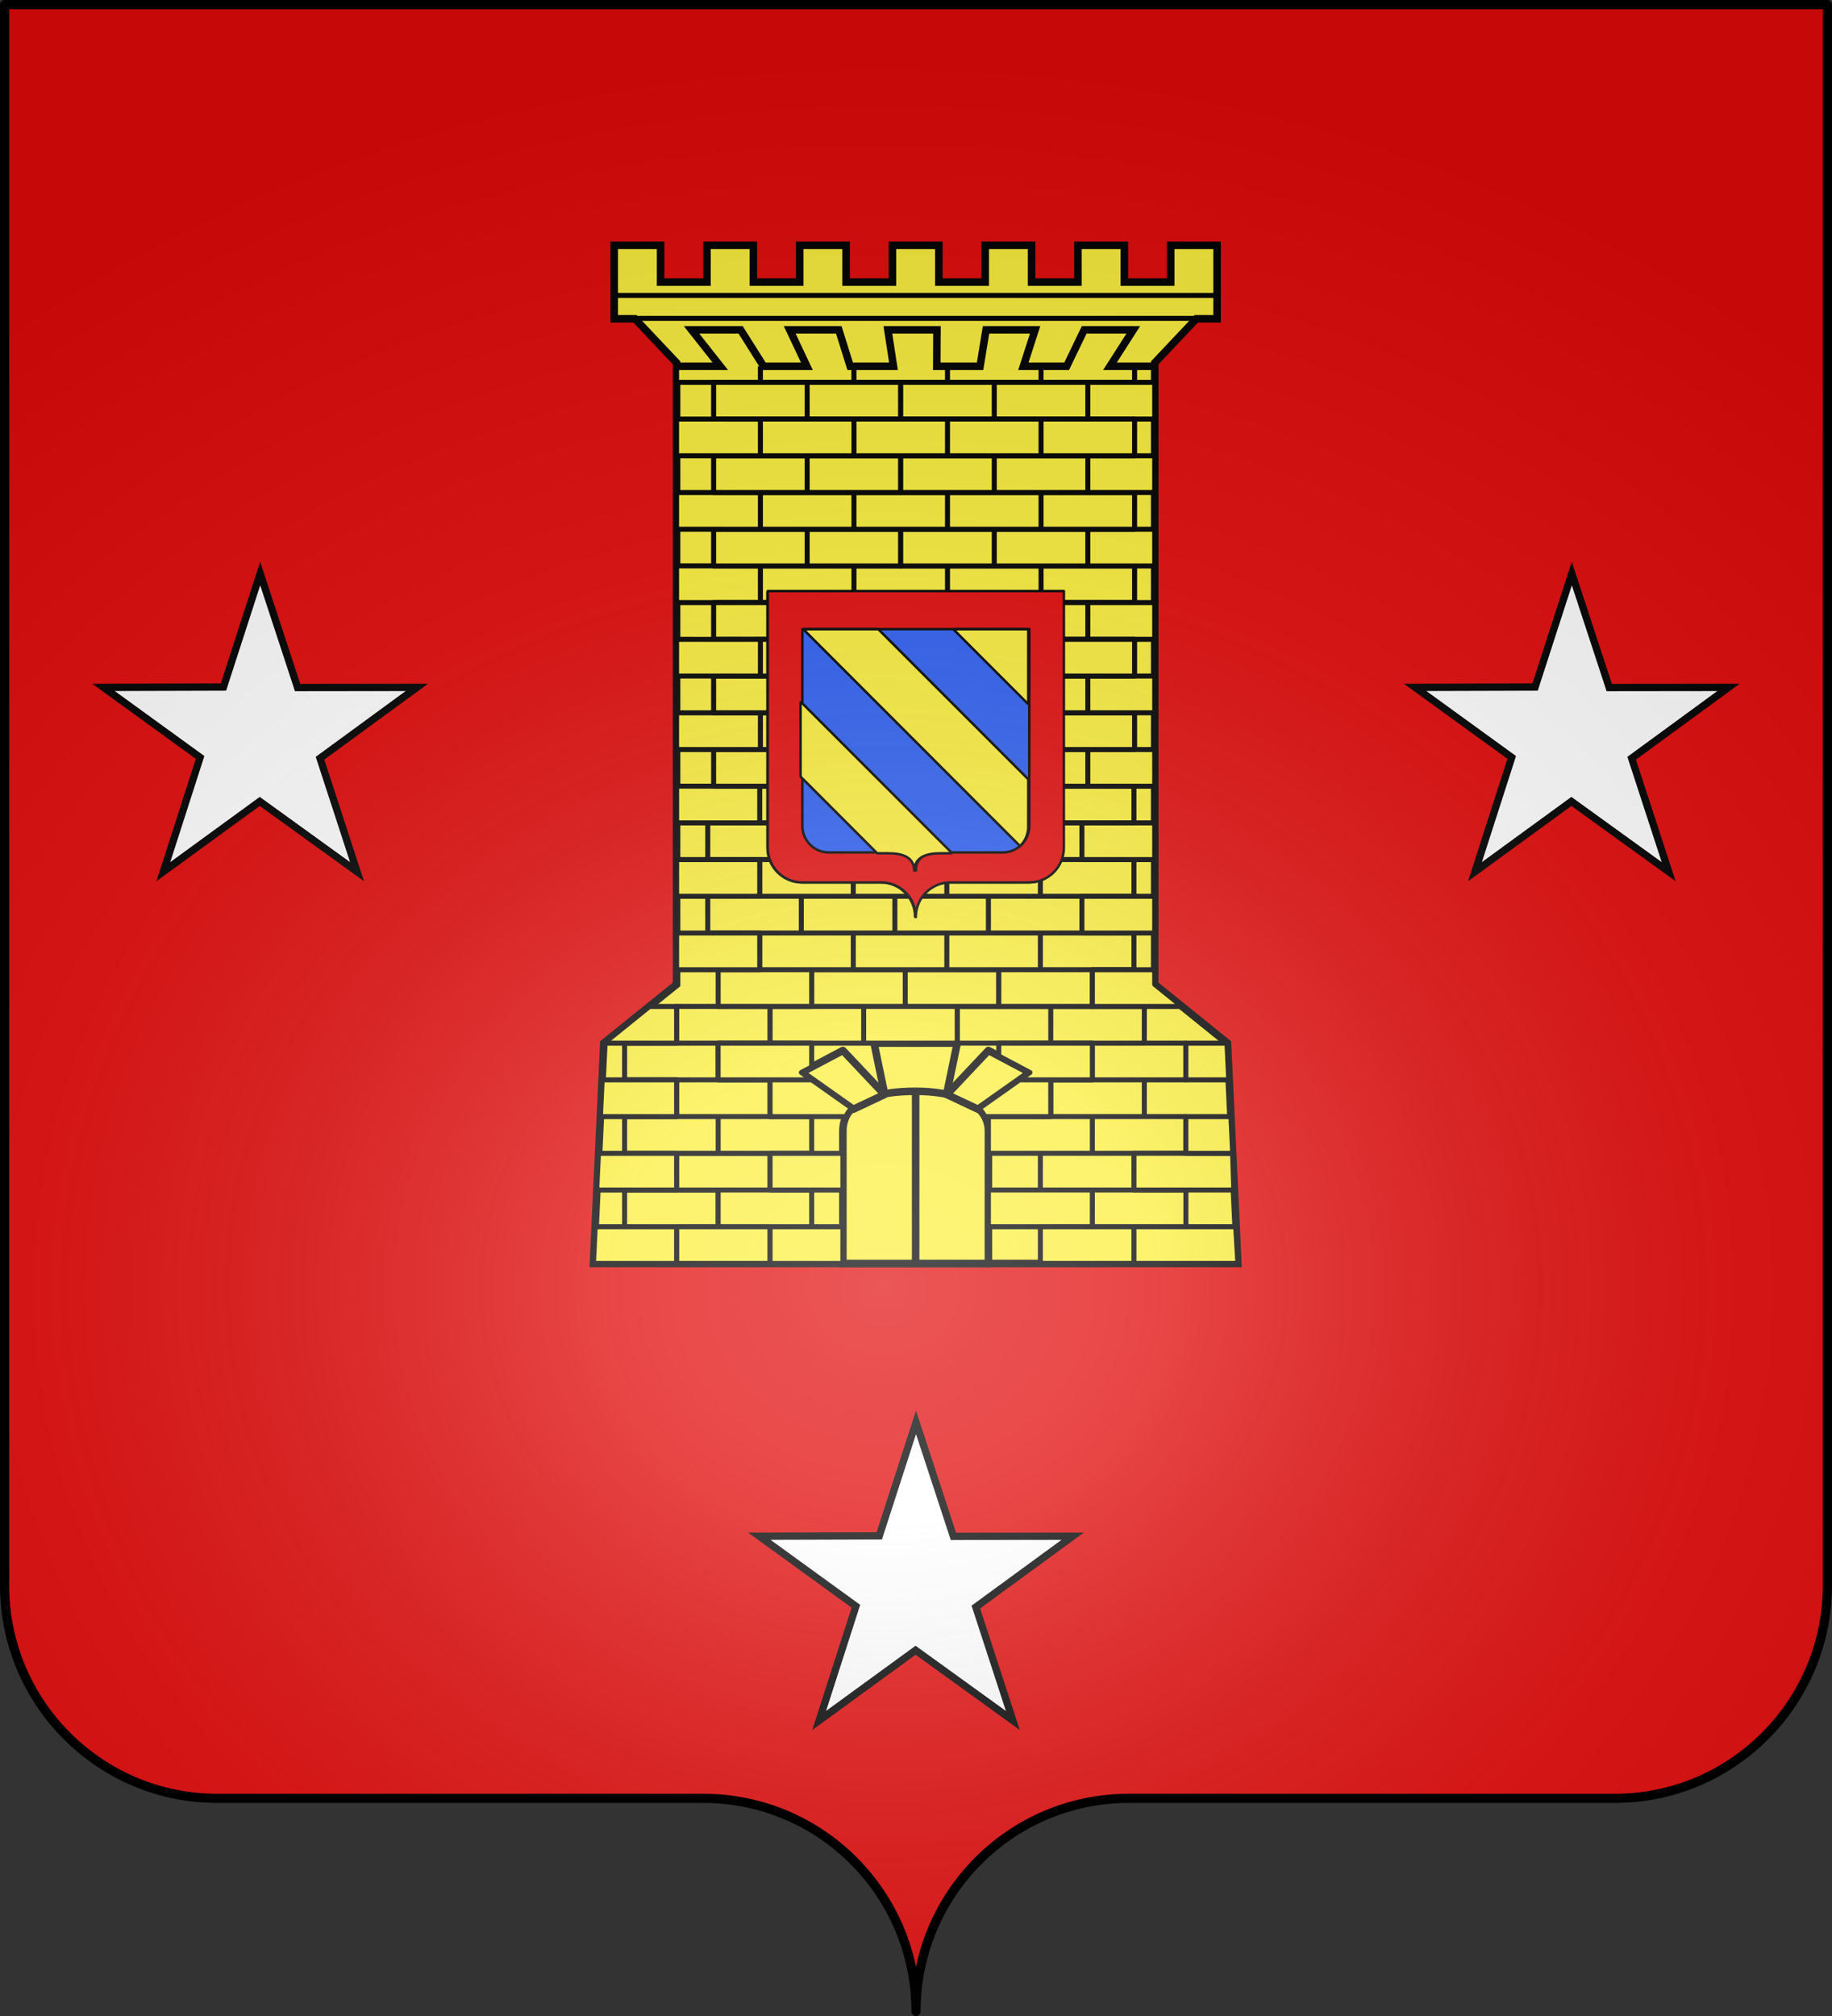 <svg xmlns="http://www.w3.org/2000/svg" xmlns:xlink="http://www.w3.org/1999/xlink" width="600" height="660" version="1.0"><rect width="100%" height="100%" fill="#333333" stroke="none"/><desc>Flag of Canton of Valais (Wallis)</desc><defs><radialGradient xlink:href="#b" id="c" cx="285.186" cy="200.448" r="300" fx="285.186" fy="200.448" gradientTransform="matrix(1.551 0 0 1.35 -77.894 353.461)" gradientUnits="userSpaceOnUse"/><linearGradient id="b"><stop offset="0" style="stop-color:white;stop-opacity:.314"/><stop offset=".19" style="stop-color:white;stop-opacity:.251"/><stop offset=".6" style="stop-color:#6b6b6b;stop-opacity:.125"/><stop offset="1" style="stop-color:black;stop-opacity:.125"/></linearGradient></defs><g style="display:inline"><g style="fill:#e20909"><g style="fill:#e20909;stroke:none;display:inline"><path d="M375 860.862c0-38.504 31.203-69.753 69.65-69.753h159.2c38.447 0 69.65-31.25 69.65-69.754V203.862h-597v517.493c0 38.504 31.203 69.754 69.65 69.754h159.2c38.447 0 69.65 31.25 69.65 69.753" style="fill:#e20909;fill-opacity:1;fill-rule:nonzero;stroke:none;stroke-width:3;stroke-linecap:round;stroke-linejoin:round;stroke-miterlimit:4;stroke-dasharray:none;stroke-dashoffset:0;stroke-opacity:1;display:inline" transform="translate(-75 -202.362)"/></g></g></g><g style="display:inline"><path d="m520.833 187.76 12.252 37.327 39.061-.046-31.714 23.188 12.114 37.135-31.853-22.996-31.574 22.996 12.027-37.4-31.627-22.923 39.286-.118zM91.256 187.76l12.252 37.327 39.061-.046-31.713 23.188 12.113 37.135-31.853-22.996-31.574 22.996 12.028-37.4-31.628-22.923 39.286-.118z" style="fill:#fff;fill-opacity:1;stroke:#000;stroke-width:2.395;stroke-miterlimit:4;stroke-dasharray:none;stroke-dashoffset:0;stroke-opacity:1" transform="translate(-6.044)"/><path d="m300 465.649 12.253 37.327 39.06-.046-31.713 23.188 12.114 37.135-31.853-22.996-31.575 22.996 12.028-37.4-31.628-22.923 39.287-.118z" style="fill:#fff;fill-opacity:1;stroke:#000;stroke-width:2.395;stroke-miterlimit:4;stroke-dasharray:none;stroke-dashoffset:0;stroke-opacity:1"/><g style="stroke:#000;stroke-width:2.071"><path d="M398.612 107.36v256.276l30.012 24.222 4.287 90.832H167.09l4.287-90.832 30.012-24.222V107.36l-17.15-18.166h-8.574V58.916h19.128v15.139h19.129V58.916h19.129v15.139h19.128V58.916h19.129v15.139h19.129V58.916h19.128v15.139h19.129V58.916h19.129v15.139h19.128V58.916h19.129v15.139h19.129V58.916h19.128v30.278h-8.574z" style="fill:#fcef3c;fill-opacity:1;fill-rule:evenodd;stroke:#000;stroke-width:3.106;stroke-linecap:butt;stroke-linejoin:miter;stroke-miterlimit:4;stroke-dasharray:none;stroke-opacity:1;display:inline" transform="matrix(.794 0 0 .794 61.684 33.546)"/><path d="M183.641 89.02h232.423M174.863 79.559H424.81" style="fill:#fcef3c;fill-rule:evenodd;stroke:#000;stroke-width:2.071;stroke-linecap:butt;stroke-linejoin:miter;stroke-miterlimit:4;stroke-dasharray:none;stroke-opacity:1;display:inline" transform="matrix(.794 0 0 .794 61.684 33.546)"/><path d="M269.988 478.69v-54.5c0-12.11 12.862-16.48 30.012-16.48 15.006 0 30.012 4.37 30.012 16.48v54.5z" style="fill:#fcef3c;fill-opacity:1;fill-rule:evenodd;stroke:#000;stroke-width:3.106;stroke-linecap:butt;stroke-linejoin:miter;stroke-miterlimit:4;stroke-dasharray:none;stroke-opacity:1;display:inline" transform="matrix(.794 0 0 .794 61.684 33.546)"/><path d="m287.137 408.55-4.287-20.692h34.3l-4.288 20.693" style="fill:none;fill-rule:evenodd;stroke:#000;stroke-width:3.106;stroke-linecap:butt;stroke-linejoin:miter;stroke-miterlimit:4;stroke-dasharray:none;stroke-opacity:1;display:inline" transform="matrix(.794 0 0 .794 61.684 33.546)"/><path d="m287.137 409.052-17.15-18.167-17.15 9.084 21.438 15.138zM312.862 409.052l17.15-18.167 17.15 9.084-21.437 15.138z" style="fill:#fcef3c;fill-rule:evenodd;stroke:#000;stroke-width:3.106;stroke-linecap:butt;stroke-linejoin:round;stroke-miterlimit:4;stroke-dasharray:none;stroke-opacity:1;display:inline" transform="matrix(.794 0 0 .794 61.684 33.546)"/><path d="M179.95 448.412h38.588v15.139h-38.587z" style="fill:#fcef3c;fill-opacity:1;fill-rule:nonzero;stroke:#000;stroke-width:2.071;stroke-linecap:round;stroke-linejoin:round;stroke-miterlimit:4;stroke-dasharray:none;stroke-dashoffset:0;stroke-opacity:1" transform="matrix(.794 0 0 .794 61.684 33.546)"/><path d="M218.538 448.412h38.587v15.139h-38.587zM201.388 433.274h38.587v15.138h-38.587z" style="fill:#fcef3c;fill-opacity:1;fill-rule:nonzero;stroke:#000;stroke-width:2.071;stroke-linecap:round;stroke-linejoin:round;stroke-miterlimit:4;stroke-dasharray:none;stroke-dashoffset:0;stroke-opacity:1;display:inline" transform="matrix(.794 0 0 .794 61.684 33.546)"/><path d="M201.388 463.55h38.587v15.14h-38.587zM218.538 418.135h38.587v15.139h-38.587zM179.95 418.135h38.588v15.139h-38.587zM201.388 402.996h38.587v15.139h-38.587zM179.95 387.858h38.588v15.138h-38.587zM201.388 372.719h38.587v15.139h-38.587zM330.012 448.412h42.875v15.139h-42.875zM372.887 448.412h38.587v15.139h-38.587zM351.45 433.274h38.586v15.138H351.45zM330.012 418.135h42.875v15.139h-42.875zM372.887 418.135h38.587v15.139h-38.587zM355.737 402.996h38.587v15.139h-38.587zM372.887 387.858h38.587v15.138h-38.587zM355.737 372.719h38.587v15.139h-38.587zM317.15 372.719h38.587v15.139H317.15z" style="fill:#fcef3c;fill-opacity:1;fill-rule:nonzero;stroke:#000;stroke-width:2.071;stroke-linecap:round;stroke-linejoin:round;stroke-miterlimit:4;stroke-dasharray:none;stroke-dashoffset:0;stroke-opacity:1;display:inline" transform="matrix(.794 0 0 .794 61.684 33.546)"/><path d="M239.975 372.719h38.587v15.139h-38.587zM278.562 372.719h38.588v15.139h-38.588zM351.45 463.55h38.586v15.14H351.45zM390.036 463.55h41.975l.9 15.14h-42.875zM390.036 433.274h40.688l.5 15.138h-41.188zM257.125 357.58h38.587v15.139h-38.587zM295.712 357.58H334.3v15.139h-38.587z" style="fill:#fcef3c;fill-opacity:1;fill-rule:nonzero;stroke:#000;stroke-width:2.071;stroke-linecap:round;stroke-linejoin:round;stroke-miterlimit:4;stroke-dasharray:none;stroke-dashoffset:0;stroke-opacity:1;display:inline" transform="matrix(.794 0 0 .794 61.684 33.546)"/><path d="M334.3 357.58h38.587v15.139h-38.588zM274.275 342.442h38.587v15.138h-38.587zM218.538 357.58h38.587v15.139h-38.587zM235.688 342.442h38.587v15.138h-38.587zM312.862 342.442h38.587v15.138h-38.587zM351.45 342.442h38.586v15.138H351.45zM252.838 327.303h38.587v15.139h-38.587zM291.425 327.303h38.587v15.139h-38.587zM330.012 327.303h38.587v15.139h-38.587zM214.25 327.303h38.588v15.139H214.25zM312.862 312.164h38.587v15.139h-38.587zM351.45 312.164h38.586v15.139H351.45zM274.275 312.164h38.587v15.139h-38.587zM235.688 312.164h38.587v15.139h-38.587zM214.25 297.026h38.588v15.138H214.25zM252.838 297.026h38.587v15.138h-38.587zM291.425 297.026h38.587v15.138h-38.587zM330.012 297.026h38.587v15.138h-38.587z" style="fill:#fcef3c;fill-opacity:1;fill-rule:nonzero;stroke:#000;stroke-width:2.071;stroke-linecap:round;stroke-linejoin:round;stroke-miterlimit:4;stroke-dasharray:none;stroke-dashoffset:0;stroke-opacity:1;display:inline" transform="matrix(.794 0 0 .794 61.684 33.546)"/><path d="M368.582 297.038v15.138h30.021v-15.138zM368.582 327.315v15.139h30.021v-15.14zM372.895 357.592v15.139h36.971l-11.263-9.107v-6.032zM411.457 387.87v15.138h17.679l-.712-15.139zM411.457 418.147v15.138h19.302l-.712-15.138zM239.959 463.563V478.7h30.02v-15.138zM239.959 433.285v15.14h30.02v-15.14zM167.829 463.563l-.724 15.138h34.291v-15.138zM169.176 433.285l-.723 15.14h32.943v-15.14zM170.697 403.008l-.723 15.139h31.422v-15.139zM190.225 372.73l-18.778 15.14h29.95v-15.14zM201.396 342.454v15.138h34.292v-15.138zM201.396 312.176v15.139h34.292v-15.139z" style="fill:#fcef3c;fill-opacity:1;fill-rule:nonzero;stroke:#000;stroke-width:2.071;stroke-linecap:round;stroke-linejoin:round;stroke-miterlimit:4;stroke-dasharray:none;stroke-dashoffset:0;stroke-opacity:1;display:inline" transform="matrix(.794 0 0 .794 61.684 33.546)"/><path d="M351.45 281.887h38.586v15.139H351.45zM312.862 281.887h38.587v15.139h-38.587zM274.275 281.887h38.587v15.139h-38.587zM235.688 281.887h38.587v15.139h-38.587zM201.396 281.899v15.139h34.292v-15.14z" style="fill:#fcef3c;fill-opacity:1;fill-rule:nonzero;stroke:#000;stroke-width:2.071;stroke-linecap:round;stroke-linejoin:round;stroke-miterlimit:4;stroke-dasharray:none;stroke-dashoffset:0;stroke-opacity:1;display:inline" transform="matrix(.794 0 0 .794 61.685 33.547)"/><path d="M239.959 403.008v15.139h31.276c.58-1.296 1.396-2.46 2.345-3.548l-16.413-11.59zM218.521 387.87v15.138h38.604v-.03l-4.27-3.015 4.27-2.277v-9.817zM342.833 403.008l-16.665 11.768c.96 1.034 1.77 2.153 2.387 3.37h27.173v-15.138zM334.291 387.87v5.292l12.854 6.8-4.312 3.046h30.062V387.87z" style="fill:#fcef3c;fill-opacity:1;fill-rule:nonzero;stroke:#000;stroke-width:2.071;stroke-linecap:round;stroke-linejoin:round;stroke-miterlimit:4;stroke-dasharray:none;stroke-dashoffset:0;stroke-opacity:1;display:inline" transform="matrix(.794 0 0 .794 61.684 33.546)"/><path d="M300 408.624v69.791" style="fill:none;fill-rule:evenodd;stroke:#000;stroke-width:3.106;stroke-linecap:butt;stroke-linejoin:miter;stroke-miterlimit:4;stroke-dasharray:none;stroke-opacity:1" transform="matrix(.794 0 0 .794 61.684 33.546)"/><path d="M216.666 171.573h38.587v15.14h-38.587zM255.253 171.573h38.588v15.14h-38.588z" style="fill:#fcef3c;fill-opacity:1;fill-rule:nonzero;stroke:#000;stroke-width:2.071;stroke-linecap:round;stroke-linejoin:round;stroke-miterlimit:4;stroke-dasharray:none;stroke-dashoffset:0;stroke-opacity:1;display:inline" transform="matrix(.794 0 0 .794 61.685 109.152)"/><path d="M293.84 171.573h38.588v15.14H293.84zM332.428 171.573h38.587v15.14h-38.587zM371.015 171.573v15.14h27.592v-15.14z" style="fill:#fcef3c;fill-opacity:1;fill-rule:nonzero;stroke:#000;stroke-width:2.071;stroke-linecap:round;stroke-linejoin:round;stroke-miterlimit:4;stroke-dasharray:none;stroke-dashoffset:0;stroke-opacity:1;display:inline" transform="matrix(.794 0 0 .794 61.685 109.152)"/><path d="M201.38 155.489v15.138h34.585V155.49zM235.965 155.489h38.587v15.138h-38.587zM274.552 155.489h38.587v15.138h-38.587zM313.14 155.489h38.586v15.138H313.14zM351.726 155.489h38.588v15.138h-38.588z" style="fill:#fcef3c;fill-opacity:1;fill-rule:nonzero;stroke:#000;stroke-width:2.071;stroke-linecap:round;stroke-linejoin:round;stroke-miterlimit:4;stroke-dasharray:none;stroke-dashoffset:0;stroke-opacity:1;display:inline" transform="matrix(.794 0 0 .794 61.685 61.8)"/><path d="M216.666 171.573h38.587v15.14h-38.587zM255.253 171.573h38.588v15.14h-38.588z" style="fill:#fcef3c;fill-opacity:1;fill-rule:nonzero;stroke:#000;stroke-width:2.071;stroke-linecap:round;stroke-linejoin:round;stroke-miterlimit:4;stroke-dasharray:none;stroke-dashoffset:0;stroke-opacity:1;display:inline" transform="matrix(.794 0 0 .794 61.685 61.048)"/><path d="M293.84 171.573h38.588v15.14H293.84zM332.428 171.573h38.587v15.14h-38.587zM371.015 171.573v15.14h27.592v-15.14z" style="fill:#fcef3c;fill-opacity:1;fill-rule:nonzero;stroke:#000;stroke-width:2.071;stroke-linecap:round;stroke-linejoin:round;stroke-miterlimit:4;stroke-dasharray:none;stroke-dashoffset:0;stroke-opacity:1;display:inline" transform="matrix(.794 0 0 .794 61.685 61.048)"/><path d="M201.38 155.489v15.138h34.585V155.49zM235.965 155.489h38.587v15.138h-38.587zM274.552 155.489h38.587v15.138h-38.587zM313.14 155.489h38.586v15.138H313.14zM351.726 155.489h38.588v15.138h-38.588z" style="fill:#fcef3c;fill-opacity:1;fill-rule:nonzero;stroke:#000;stroke-width:2.071;stroke-linecap:round;stroke-linejoin:round;stroke-miterlimit:4;stroke-dasharray:none;stroke-dashoffset:0;stroke-opacity:1;display:inline" transform="matrix(.794 0 0 .794 61.684 109.904)"/><path d="M216.666 171.573h38.587v15.14h-38.587zM255.253 171.573h38.588v15.14h-38.588z" style="fill:#fcef3c;fill-opacity:1;fill-rule:nonzero;stroke:#000;stroke-width:2.071;stroke-linecap:round;stroke-linejoin:round;stroke-miterlimit:4;stroke-dasharray:none;stroke-dashoffset:0;stroke-opacity:1;display:inline" transform="matrix(.794 0 0 .794 61.685 85.1)"/><path d="M293.84 171.573h38.588v15.14H293.84zM332.428 171.573h38.587v15.14h-38.587zM371.015 171.573v15.14h27.592v-15.14z" style="fill:#fcef3c;fill-opacity:1;fill-rule:nonzero;stroke:#000;stroke-width:2.071;stroke-linecap:round;stroke-linejoin:round;stroke-miterlimit:4;stroke-dasharray:none;stroke-dashoffset:0;stroke-opacity:1;display:inline" transform="matrix(.794 0 0 .794 61.685 85.1)"/><path d="M201.38 155.489v15.138h34.585V155.49zM235.965 155.489h38.587v15.138h-38.587zM274.552 155.489h38.587v15.138h-38.587zM313.14 155.489h38.586v15.138H313.14zM351.726 155.489h38.588v15.138h-38.588z" style="fill:#fcef3c;fill-opacity:1;fill-rule:nonzero;stroke:#000;stroke-width:2.071;stroke-linecap:round;stroke-linejoin:round;stroke-miterlimit:4;stroke-dasharray:none;stroke-dashoffset:0;stroke-opacity:1;display:inline" transform="matrix(.794 0 0 .794 61.685 85.852)"/><g style="stroke:#000"><g style="stroke:#000"><path d="M216.666 171.573h38.587v15.14h-38.587zM255.253 171.573h38.588v15.14h-38.588z" style="fill:#fcef3c;fill-opacity:1;fill-rule:nonzero;stroke:#000;stroke-width:2.071;stroke-linecap:round;stroke-linejoin:round;stroke-miterlimit:4;stroke-dasharray:none;stroke-dashoffset:0;stroke-opacity:1;display:inline" transform="matrix(.794 0 0 .794 61.685 37.044)"/><path d="M293.84 171.573h38.588v15.14H293.84zM332.428 171.573h38.587v15.14h-38.587zM371.015 171.573v15.14h27.592v-15.14z" style="fill:#fcef3c;fill-opacity:1;fill-rule:nonzero;stroke:#000;stroke-width:2.071;stroke-linecap:round;stroke-linejoin:round;stroke-miterlimit:4;stroke-dasharray:none;stroke-dashoffset:0;stroke-opacity:1;display:inline" transform="matrix(.794 0 0 .794 61.685 37.044)"/></g><g style="stroke:#000"><path d="M201.38 163.982v6.645h34.585v-7.784M274.552 163.982v6.645h-38.587v-6.645" style="fill:#fcef3c;fill-opacity:1;fill-rule:nonzero;stroke:#000;stroke-width:2.071;stroke-linecap:round;stroke-linejoin:round;stroke-miterlimit:4;stroke-dasharray:none;stroke-dashoffset:0;stroke-opacity:1;display:inline" transform="matrix(.794 0 0 .794 61.685 -10.309)"/><path d="M313.14 163.982v6.645h-38.588v-6.645M351.726 163.982v6.645H313.14v-6.645M390.314 163.982v6.645h-38.588v-6.645" style="fill:#fcef3c;fill-opacity:1;fill-rule:nonzero;stroke:#000;stroke-width:2.071;stroke-linecap:round;stroke-linejoin:round;stroke-miterlimit:4;stroke-dasharray:none;stroke-dashoffset:0;stroke-opacity:1;display:inline" transform="matrix(.794 0 0 .794 61.685 -10.309)"/></g><g style="stroke:#000"><path d="M216.666 171.573h38.587v15.14h-38.587zM255.253 171.573h38.588v15.14h-38.588z" style="fill:#fcef3c;fill-opacity:1;fill-rule:nonzero;stroke:#000;stroke-width:2.071;stroke-linecap:round;stroke-linejoin:round;stroke-miterlimit:4;stroke-dasharray:none;stroke-dashoffset:0;stroke-opacity:1;display:inline" transform="matrix(.794 0 0 .794 61.685 -11.06)"/><path d="M293.84 171.573h38.588v15.14H293.84zM332.428 171.573h38.587v15.14h-38.587zM371.015 171.573v15.14h27.592v-15.14z" style="fill:#fcef3c;fill-opacity:1;fill-rule:nonzero;stroke:#000;stroke-width:2.071;stroke-linecap:round;stroke-linejoin:round;stroke-miterlimit:4;stroke-dasharray:none;stroke-dashoffset:0;stroke-opacity:1;display:inline" transform="matrix(.794 0 0 .794 61.685 -11.06)"/></g><g style="stroke:#000"><path d="M201.38 155.489v15.138h34.585V155.49zM235.965 155.489h38.587v15.138h-38.587zM274.552 155.489h38.587v15.138h-38.587zM313.14 155.489h38.586v15.138H313.14zM351.726 155.489h38.588v15.138h-38.588z" style="fill:#fcef3c;fill-opacity:1;fill-rule:nonzero;stroke:#000;stroke-width:2.071;stroke-linecap:round;stroke-linejoin:round;stroke-miterlimit:4;stroke-dasharray:none;stroke-dashoffset:0;stroke-opacity:1;display:inline" transform="matrix(.794 0 0 .794 61.684 37.796)"/></g><g style="stroke:#000"><g style="stroke:#000"><path d="M216.666 171.573h38.587v15.14h-38.587zM255.253 171.573h38.588v15.14h-38.588z" style="fill:#fcef3c;fill-opacity:1;fill-rule:nonzero;stroke:#000;stroke-width:2.071;stroke-linecap:round;stroke-linejoin:round;stroke-miterlimit:4;stroke-dasharray:none;stroke-dashoffset:0;stroke-opacity:1;display:inline" transform="matrix(.794 0 0 .794 61.685 12.992)"/><path d="M293.84 171.573h38.588v15.14H293.84zM332.428 171.573h38.587v15.14h-38.587zM371.015 171.573v15.14h27.592v-15.14z" style="fill:#fcef3c;fill-opacity:1;fill-rule:nonzero;stroke:#000;stroke-width:2.071;stroke-linecap:round;stroke-linejoin:round;stroke-miterlimit:4;stroke-dasharray:none;stroke-dashoffset:0;stroke-opacity:1;display:inline" transform="matrix(.794 0 0 .794 61.685 12.992)"/></g><g style="stroke:#000"><path d="M201.38 155.489v15.138h34.585V155.49zM235.965 155.489h38.587v15.138h-38.587zM274.552 155.489h38.587v15.138h-38.587zM313.14 155.489h38.586v15.138H313.14zM351.726 155.489h38.588v15.138h-38.588z" style="fill:#fcef3c;fill-opacity:1;fill-rule:nonzero;stroke:#000;stroke-width:2.071;stroke-linecap:round;stroke-linejoin:round;stroke-miterlimit:4;stroke-dasharray:none;stroke-dashoffset:0;stroke-opacity:1;display:inline" transform="matrix(.794 0 0 .794 61.685 13.743)"/></g></g></g><path d="M201.559 108.776h17.86l-11.86-15.025h20.245l9.474 15.025h17.86l-7.087-15.025h20.246l4.7 15.025h17.86l-2.314-15.025h20.247l-.074 15.025h17.86l2.46-15.025h20.247l-4.848 15.025h17.86l7.234-15.025h20.246l-9.62 15.025h17.86" style="fill:#fcef3c;fill-rule:evenodd;stroke:#000;stroke-width:3.106;stroke-linecap:butt;stroke-linejoin:miter;stroke-miterlimit:4;stroke-dasharray:none;stroke-opacity:1;display:inline" transform="matrix(.794 0 0 .794 61.684 33.546)"/><g style="stroke:#000;stroke-width:1.5;display:inline"><g style="fill:#2b5df2;stroke:#000;stroke-width:4.95"><g style="fill:#2b5df2;stroke:#000;stroke-width:4.95;display:inline"><path d="M375 860.862c0-38.504 31.203-69.753 69.65-69.753h159.2c38.447 0 69.65-31.25 69.65-69.754V203.862h-597v517.493c0 38.504 31.203 69.754 69.65 69.754h159.2c38.447 0 69.65 31.25 69.65 69.753" style="fill:#2b5df2;fill-opacity:1;fill-rule:nonzero;stroke:#000;stroke-width:4.95;stroke-linecap:round;stroke-linejoin:round;stroke-miterlimit:4;stroke-dasharray:none;stroke-dashoffset:0;stroke-opacity:1;display:inline" transform="matrix(.162 0 0 .162 238.95 160.706)"/></g></g><path d="M1021.585 483.708v120.184c0 8.942 7.246 16.2 16.175 16.2h36.973c8.93 0 16.176 2.178 16.176 11.12 0-8.942 7.247-11.12 16.176-11.12h36.973c8.929 0 16.176-7.258 16.176-16.2V483.708zm159.779-23.253V617.27c0 11.667-9.456 21.137-21.106 21.137h-48.243c-11.65 0-21.106 9.47-21.106 21.137 0-11.667-9.455-21.137-21.106-21.137h-48.242c-11.65 0-21.106-9.47-21.106-21.137V460.455z" style="fill:#e20909;fill-opacity:1;fill-rule:nonzero;stroke:#000;stroke-width:1.5;stroke-linecap:round;stroke-linejoin:round;stroke-miterlimit:4;stroke-dashoffset:0;stroke-opacity:1" transform="matrix(.536 0 0 .536 -284.788 -53.296)"/><g style="stroke:#000;stroke-width:6.449"><path d="m-2596.646 1.481 567.905 567.947c13.294-12.706 21.619-30.602 21.619-50.444v-124.5L-2400.084 1.48zm393.124 0 196.4 196.44V1.481zm-400.168 189.6v196.563l200.675 200.674h27.847c38.389 0 69.538 9.352 69.538 47.797 0-38.445 31.15-47.797 69.538-47.797h29.639z" style="opacity:1;fill:#fcef3c;fill-opacity:1;fill-rule:nonzero;stroke:#000;stroke-width:6.449;stroke-linecap:butt;stroke-linejoin:bevel;stroke-miterlimit:4;stroke-dasharray:none;stroke-opacity:1" transform="translate(587.659 205.809)scale(.125)"/></g></g></g></g><g style="display:inline"><path d="M76.5 203.862v517.491c0 38.505 31.203 69.755 69.65 69.755h159.2c38.447 0 69.65 31.25 69.65 69.754 0-38.504 31.203-69.754 69.65-69.754h159.2c38.447 0 69.65-31.25 69.65-69.755v-517.49z" style="fill:url(#c);fill-opacity:1;fill-rule:evenodd;stroke:none;stroke-width:3;stroke-linecap:butt;stroke-linejoin:miter;stroke-miterlimit:4;stroke-dasharray:none;stroke-opacity:1;display:inline" transform="translate(-75 -202.362)"/></g><g style="display:inline"><path d="M375 860.862c0-38.504 31.203-69.753 69.65-69.753h159.2c38.447 0 69.65-31.25 69.65-69.754V203.862h-597v517.493c0 38.504 31.203 69.754 69.65 69.754h159.2c38.447 0 69.65 31.25 69.65 69.753" style="fill:none;fill-opacity:1;fill-rule:nonzero;stroke:#000;stroke-width:3;stroke-linecap:round;stroke-linejoin:round;stroke-miterlimit:4;stroke-dasharray:none;stroke-dashoffset:0;stroke-opacity:1;display:inline" transform="translate(-75 -202.362)"/></g></svg>